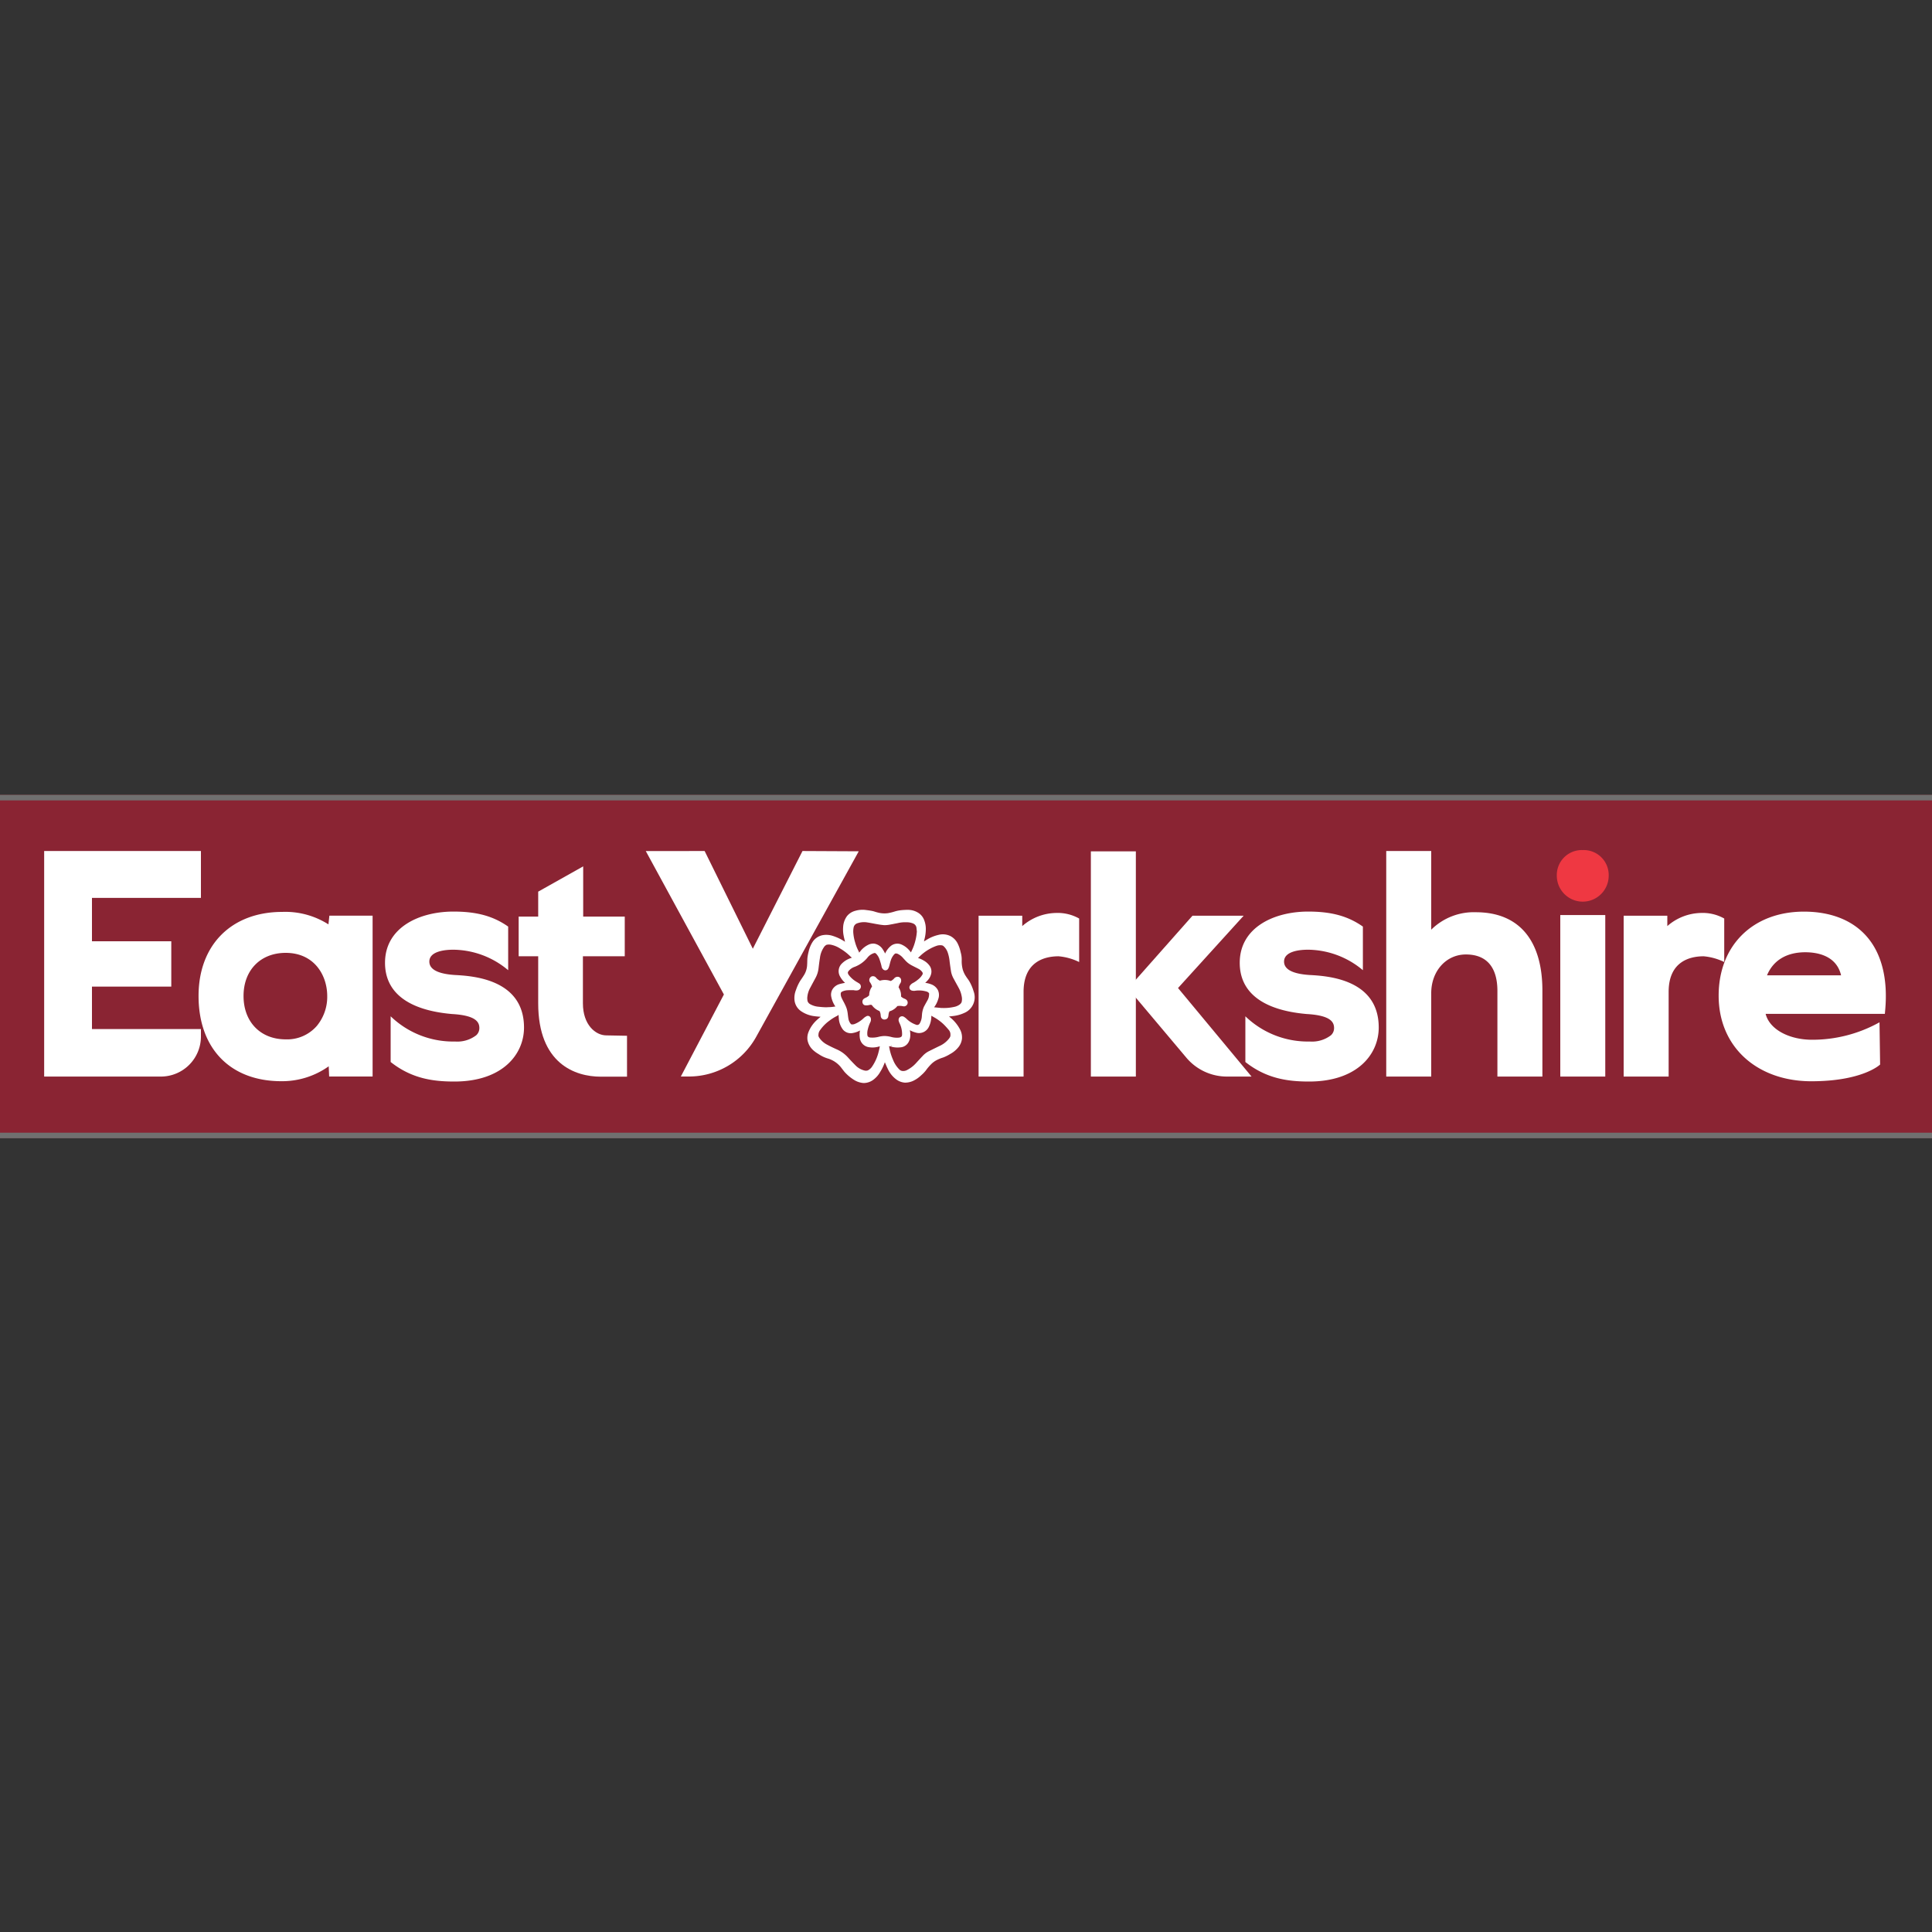 <svg xmlns="http://www.w3.org/2000/svg" xmlns:xlink="http://www.w3.org/1999/xlink" width="350" height="350" viewBox="0 0 350 350"><rect x="0" y="0" width="350" height="350" fill="#333333" stroke="none"/><defs><clipPath id="b"><rect width="350" height="350"/></clipPath></defs><g id="a" clip-path="url(#b)"><g transform="translate(-69 144)" fill="#8a2433" stroke="#707070" stroke-width="1"><rect width="488.64" height="62.2" stroke="none"/><rect x="0.5" y="0.5" width="487.64" height="61.2" fill="none"/></g><g transform="translate(8 154)"><path d="M168.37,25.56a8.314,8.314,0,0,0-.76-1.78,5.866,5.866,0,0,0-.37-.54c-.08-.11-.16-.23-.23-.34a4.571,4.571,0,0,1-.59-1.23,5.921,5.921,0,0,1-.2-1.65,4.668,4.668,0,0,0-.19-1.52,6.406,6.406,0,0,0-.51-1.51,3.068,3.068,0,0,0-1.34-1.41,3.124,3.124,0,0,0-2.19-.21,6.9,6.9,0,0,0-1.93.77c-.11.06-.22.13-.34.2l-.13.08c-.06.04-.13.08-.2.12.03-.15.06-.29.1-.44a7.506,7.506,0,0,0,.23-1.72,4.318,4.318,0,0,0-.26-1.59,2.663,2.663,0,0,0-.86-1.25,3.464,3.464,0,0,0-2.01-.71c-.43-.01-.87.02-1.13.04a6.727,6.727,0,0,0-1.15.19l-.21.06a9.265,9.265,0,0,1-1.26.31,4.718,4.718,0,0,1-1.86-.13c-.1-.02-.19-.05-.29-.08l-.08-.02a4.576,4.576,0,0,0-.56-.16c-.38-.08-.76-.13-1.09-.17a4.61,4.61,0,0,0-2.01.13,2.851,2.851,0,0,0-1.5.95,3.708,3.708,0,0,0-.71,2.03,5.65,5.65,0,0,0,.11,1.61c.04.23.1.45.15.67.03.11.06.23.08.35a8.824,8.824,0,0,0-2.2-1.06,3.743,3.743,0,0,0-1.88-.13,2.807,2.807,0,0,0-1.84,1.3,5.555,5.555,0,0,0-.67,1.68,8.271,8.271,0,0,0-.21,1.08c-.03.27-.03.54-.04.81,0,.16-.01.32-.02.48a3.817,3.817,0,0,1-.49,1.75c-.18.3-.37.59-.57.88l-.16.23a8.144,8.144,0,0,0-.8,1.71,3.86,3.86,0,0,0-.27,1.84,2.76,2.76,0,0,0,1.2,2.01,5.442,5.442,0,0,0,2.42.9c.32.05.66.07,1.01.1l.1.01h0c-.22.18-.45.37-.66.57a5.839,5.839,0,0,0-1.53,2.19,2.891,2.891,0,0,0-.19,1.42,3.238,3.238,0,0,0,.94,1.78,5.4,5.4,0,0,0,1.05.78l.09.06a5.941,5.941,0,0,0,1.52.73,4.814,4.814,0,0,1,2.44,1.59c.07.09.15.19.22.29l.12.15c.1.13.21.27.32.41a7.924,7.924,0,0,0,1.67,1.42,3.813,3.813,0,0,0,1.52.58,2.186,2.186,0,0,0,.36.03,2.932,2.932,0,0,0,1.68-.59,4.561,4.561,0,0,0,1.26-1.44,8.791,8.791,0,0,0,.83-1.74l.07.17c.15.35.3.72.48,1.07a4.937,4.937,0,0,0,1.55,1.9,2.962,2.962,0,0,0,1.52.56,3.515,3.515,0,0,0,1.48-.31,5.513,5.513,0,0,0,1.47-1.01,6.529,6.529,0,0,0,.85-.88,8.9,8.9,0,0,1,1.13-1.3,4.142,4.142,0,0,1,.71-.51,6.758,6.758,0,0,1,1.16-.5l.21-.07a7.609,7.609,0,0,0,1.21-.61,4.892,4.892,0,0,0,1.57-1.34,2.984,2.984,0,0,0,.56-1.42,3.083,3.083,0,0,0-.39-1.76,6.763,6.763,0,0,0-1.71-2.07l-.25-.21c.27-.02.53-.05.77-.08a6.524,6.524,0,0,0,1.96-.54,3.083,3.083,0,0,0,1.72-3.96Zm-15,10.03.08-.3h0v.32a4.359,4.359,0,0,0,1.63.13,1.822,1.822,0,0,0,1.49-.9,2.507,2.507,0,0,0,.29-.79,3.55,3.55,0,0,0-.04-1.42,4.7,4.7,0,0,0,1.05.42,1.967,1.967,0,0,0,2.4-1.03,4.361,4.361,0,0,0,.45-1.87v-.14c.08.04.17.1.28.16l.18.1a8.581,8.581,0,0,1,1.75,1.28c.34.33.64.67.91.99a1.262,1.262,0,0,1,.34.95v.03c.02.25-.11.46-.37.77a4.6,4.6,0,0,1-1.63,1.21c-.54.26-1.08.53-1.61.79l-.36.18a4,4,0,0,0-1.12.89c-.2.2-.39.42-.59.63-.18.2-.36.39-.54.59a5.632,5.632,0,0,1-1.61,1.25,1.457,1.457,0,0,1-.87.19.946.946,0,0,1-.59-.31,5.031,5.031,0,0,1-1.11-1.72,9.813,9.813,0,0,1-.56-1.66c-.04-.16-.07-.33-.1-.5l-.06-.29v-.01A2.838,2.838,0,0,1,153.37,35.59ZM142.15,17.11a2.487,2.487,0,0,1,.36.03,4.88,4.88,0,0,1,1.7.7,9.235,9.235,0,0,1,1.85,1.43,1.793,1.793,0,0,0,.28.22l-.09.03c-.19.07-.39.14-.58.23a3.992,3.992,0,0,0-1.12.77,1.931,1.931,0,0,0-.35,2.41,4.25,4.25,0,0,0,.89,1.12c-.03.01-.06.01-.09.02a8.642,8.642,0,0,0-.85.19,2.178,2.178,0,0,0-1.22.8,1.859,1.859,0,0,0-.33,1.55,4.611,4.611,0,0,0,.74,1.73c-.15.01-.29.04-.44.06a7.1,7.1,0,0,1-.88.06,4.3,4.3,0,0,1-.62.01c-.32-.01-.67-.04-1.11-.09a3.719,3.719,0,0,1-1.46-.43,1.018,1.018,0,0,1-.54-.61,3.594,3.594,0,0,1-.04-.36l-.01-.14a4.272,4.272,0,0,1,.56-1.93c.23-.44.47-.88.7-1.31l.27-.5a4.76,4.76,0,0,0,.52-1.71l.05-.42c.06-.47.12-.96.2-1.43a4.317,4.317,0,0,1,.7-1.91,1.171,1.171,0,0,1,.53-.48A2.45,2.45,0,0,1,142.15,17.11Zm15.66-.63a8.655,8.655,0,0,1-.55,1.55c-.08.17-.16.34-.23.51-.01-.01-.02-.03-.03-.04a4.119,4.119,0,0,0-.33-.4,3.825,3.825,0,0,0-1.48-1.04,1.882,1.882,0,0,0-1.77.28,3.7,3.7,0,0,0-1.07,1.4l-.02-.04a6.993,6.993,0,0,0-.4-.7,2.251,2.251,0,0,0-1.39-1.02,1.472,1.472,0,0,0-.36-.04,2.034,2.034,0,0,0-.78.17,4.094,4.094,0,0,0-1.53,1.2l-.2.24-.03.03a1.682,1.682,0,0,0-.16-.39,7.865,7.865,0,0,1-.56-1.45,7.962,7.962,0,0,1-.32-1.57,3.641,3.641,0,0,1,.06-1.23,1,1,0,0,1,.72-.7,3.6,3.6,0,0,1,1.71-.14c.38.06.76.13,1.13.2.26.05.52.1.77.14a11.878,11.878,0,0,0,1.19.16,5.061,5.061,0,0,0,.83-.06l.81-.15.18-.04c.22-.04.45-.08.72-.14a5.683,5.683,0,0,1,1.51-.13,2.937,2.937,0,0,1,1.22.23.976.976,0,0,1,.58.8c.02.15.03.3.05.48l.02.13A8.931,8.931,0,0,1,157.81,16.48Zm-10.99,3.08-.31-.02h0l.31.02Zm-4.54,11.33a7.925,7.925,0,0,1,1.31-.82,1.3,1.3,0,0,0,.33-.23c.01.21.01.42.04.64a3.714,3.714,0,0,0,.74,2.03,1.849,1.849,0,0,0,1.84.62,4.274,4.274,0,0,0,1.26-.45,3.918,3.918,0,0,0-.04,1.29,1.923,1.923,0,0,0,1.46,1.7,3.882,3.882,0,0,0,1.59.02,3.049,3.049,0,0,0,.38-.09l.08-.02a1.038,1.038,0,0,1,.12-.03c-.06.35-.13.65-.2.92a8.165,8.165,0,0,1-1.18,2.72,2.006,2.006,0,0,1-.77.71,1.018,1.018,0,0,1-.64.03,3.4,3.4,0,0,1-1.69-1c-.43-.43-.86-.89-1.29-1.36l-.14-.15a5.933,5.933,0,0,0-1.88-1.31l-.46-.21c-.45-.21-.9-.43-1.34-.67a3.881,3.881,0,0,1-1.36-1.2c-.18-.27-.19-.4-.17-.52v-.03a1.427,1.427,0,0,1,.34-.92A7.143,7.143,0,0,1,142.28,30.89Zm7.43,3.07h0a.694.694,0,0,1-.46-.17c-.05-.04-.09-.11-.12-.28a2.848,2.848,0,0,1,.08-1.03,6.04,6.04,0,0,1,.49-1.36,1.076,1.076,0,0,0,.07-.55.592.592,0,0,0-.29-.47.541.541,0,0,0-.55.02,2.115,2.115,0,0,0-.48.34,5.016,5.016,0,0,1-1.58,1.03,1.157,1.157,0,0,1-.63.08c-.04,0-.11-.09-.19-.18a2.059,2.059,0,0,1-.37-.95c-.03-.17-.05-.36-.08-.58a6.708,6.708,0,0,0-.14-.88,4.27,4.27,0,0,0-.35-.93l-.03-.07c-.1-.21-.2-.41-.31-.6-.11-.21-.22-.43-.32-.65a1.572,1.572,0,0,1-.14-.75c.01-.13.05-.26.35-.39a2.56,2.56,0,0,1,.96-.2c.25-.02.5-.01.75-.01h.23a.486.486,0,0,1,.14.02c.05.01.11.01.2.02a1.206,1.206,0,0,0,.33,0,.739.739,0,0,0,.66-.51.681.681,0,0,0-.35-.79c-.11-.07-.22-.14-.34-.21a2.261,2.261,0,0,1-.26-.16,4.672,4.672,0,0,1-1.22-1.13.761.761,0,0,1-.16-.38c-.01-.11.02-.21.21-.42a2.4,2.4,0,0,1,1.03-.67,5.518,5.518,0,0,0,2.28-1.63,2.366,2.366,0,0,1,1.15-.83.362.362,0,0,1,.45.09,2.631,2.631,0,0,1,.6.98c.09.25.17.51.26.82l.05.19a1.075,1.075,0,0,1,.05.21c.02.08.04.17.06.26a.823.823,0,0,0,.19.31.6.6,0,0,0,.54.23.58.58,0,0,0,.45-.33,2.027,2.027,0,0,0,.17-.43c.04-.14.08-.28.12-.45q.075-.315.18-.63a2.984,2.984,0,0,1,.51-.94,1.389,1.389,0,0,1,.21-.21c.08-.06.19-.1.48-.01a2.882,2.882,0,0,1,1.06.83c.05.05.1.1.15.16l.06.06a5.292,5.292,0,0,0,.58.58,4.792,4.792,0,0,0,.85.54c.13.07.26.13.39.2l.2.1c.2.1.4.2.6.31a1.837,1.837,0,0,1,.6.55.408.408,0,0,1,.01.47,3.072,3.072,0,0,1-.8.89,4.983,4.983,0,0,1-.94.63,1.437,1.437,0,0,0-.46.4.611.611,0,0,0-.11.59.591.591,0,0,0,.45.37,1.421,1.421,0,0,0,.5.03,4.888,4.888,0,0,1,2.17.15.791.791,0,0,1,.36.24.23.23,0,0,1,.06.19l-.01.09a2.143,2.143,0,0,1-.31,1.09c-.09.16-.17.32-.27.48l-.08.15c-.09.17-.18.33-.27.5a4.363,4.363,0,0,0-.36,1.51l-.02.25a2.886,2.886,0,0,1-.39,1.27.519.519,0,0,1-.7.21,4.547,4.547,0,0,1-1.74-1.11,3.011,3.011,0,0,0-.39-.29.631.631,0,0,0-.84.11.731.731,0,0,0-.13.62,2.352,2.352,0,0,0,.17.45,4.42,4.42,0,0,1,.44,2.03c-.01.29-.1.46-.52.54a3.887,3.887,0,0,1-1.5-.13,5.224,5.224,0,0,0-1.14-.16,4.713,4.713,0,0,0-1.17.17A4.434,4.434,0,0,1,149.71,33.96Zm12.86-5.35-1.22-.12a.57.57,0,0,1-.13-.01,4.471,4.471,0,0,0,.74-1.46,2.124,2.124,0,0,0-.04-1.63,2.223,2.223,0,0,0-1.17-1.05,4.548,4.548,0,0,0-1.14-.29c.04-.04.09-.08.14-.13l.06-.06c.1-.1.2-.2.29-.31a2.656,2.656,0,0,0,.6-1.18,1.815,1.815,0,0,0-.25-1.35,3.255,3.255,0,0,0-1.08-.99,4.714,4.714,0,0,0-.91-.43c-.05-.02-.1-.04-.16-.06a3.582,3.582,0,0,0,.29-.26,8.275,8.275,0,0,1,1.87-1.39,7.445,7.445,0,0,1,1.14-.52,2,2,0,0,1,1.04-.11.623.623,0,0,1,.32.17,2.741,2.741,0,0,1,.72,1.1,6.992,6.992,0,0,1,.35,1.63c.08.63.17,1.29.28,1.95a4.312,4.312,0,0,0,.5,1.27c.17.32.35.65.53.97.1.19.21.37.31.57a4.916,4.916,0,0,1,.56,1.53,2.319,2.319,0,0,1-.01,1.11,1.11,1.11,0,0,1-.39.45,2.542,2.542,0,0,1-1.01.41,8.272,8.272,0,0,1-2.01.19Z" fill="#fff"/><path d="M152.3,30.69h0a.639.639,0,0,0,.61-.51c.02-.11.04-.22.06-.4a1.7,1.7,0,0,1,.17-.57,2.75,2.75,0,0,0,1.43-.96h.05a3.219,3.219,0,0,1,.43-.03,2.583,2.583,0,0,1,.43.05l.22.04a.679.679,0,0,0,.49-1.2,1.174,1.174,0,0,0-.34-.19,1.87,1.87,0,0,1-.62-.39,2.7,2.7,0,0,0-.44-1.66,1.928,1.928,0,0,1,.28-.69.913.913,0,0,0,.18-.63.628.628,0,0,0-.54-.59.825.825,0,0,0-.75.32,1.9,1.9,0,0,1-.59.44,3.123,3.123,0,0,0-1.96-.06,2.066,2.066,0,0,1-.73-.58.709.709,0,0,0-.49-.23.6.6,0,0,0-.48.17.721.721,0,0,0-.08.96,2.373,2.373,0,0,1,.35.75,2.671,2.671,0,0,0-.52,1.58,1.97,1.97,0,0,1-.72.48,1.454,1.454,0,0,0-.33.22.7.7,0,0,0-.14.69.581.581,0,0,0,.45.42,1.76,1.76,0,0,0,.52-.01,1.433,1.433,0,0,0,.3-.06.785.785,0,0,1,.14-.02,2.13,2.13,0,0,1,.25.03,3,3,0,0,0,1.4,1.1,1.727,1.727,0,0,1,.21.73l.01.09a.833.833,0,0,0,.03.22.656.656,0,0,0,.68.5h.04Z" fill="#fff"/><path d="M0,41.03H21.14a7.259,7.259,0,0,0,7.26-7.26V32.42H8.66V24.73H23.03V16.52H8.66V8.66H28.4V.17H0Z" fill="#fff"/><path d="M51.5,13.46a14.534,14.534,0,0,0-8.36-2.26c-9.21,0-15.17,5.98-15.17,15.22,0,9.53,5.75,15.45,15,15.45a14.56,14.56,0,0,0,8.58-2.7l.08,1.85H59.5V11.88H51.67ZM43.76,34.29c-4.57,0-7.64-3.16-7.64-7.86,0-4.67,3.07-7.81,7.64-7.81,5.17,0,7.52,4.06,7.52,7.83a8.263,8.263,0,0,1-1.89,5.41A7.122,7.122,0,0,1,43.76,34.29Z" fill="#fff"/><path d="M137.38.17l-9,17.7L119.65.17,108.99.18l14.15,25.98-7.8,14.86h1.46a13.929,13.929,0,0,0,12.19-7.19L147.57.22Z" fill="#fff"/><path d="M259.37,11.26a10.949,10.949,0,0,0-8.09,3.16V.17h-8.15V41.03h8.15V25.92c0-4,2.7-7.01,6.28-7.01,3.74,0,5.71,2.29,5.71,6.62v15.5h8.15V25.46C271.42,16.3,267.14,11.26,259.37,11.26Z" fill="#fff"/><path d="M278.73,0a4.525,4.525,0,0,0-4.7,4.64,4.7,4.7,0,0,0,9.4,0A4.519,4.519,0,0,0,278.73,0Z" fill="#ef3842"/><rect width="8.15" height="29.26" transform="translate(274.66 11.77)" fill="#fff"/><path d="M330.01,15.47c-2.57-2.83-6.45-4.32-11.21-4.32-9.24,0-15.45,6.12-15.45,15.22,0,9.42,7.1,15.51,16.79,15.51,9.35,0,12.46-3.03,12.46-3.03l-.11-7.65a24.992,24.992,0,0,1-12.23,3.16c-4,0-7.66-1.78-8.4-4.69h21.6l.05-.57C334.06,23.29,332.85,18.58,330.01,15.47Zm-4.48,7.22H312.11c1.12-2.71,3.55-4.18,6.93-4.18C321.15,18.51,324.68,19.07,325.53,22.69Z" fill="#fff"/><path d="M74.4,22.63c-3.07-.2-4.62-1.02-4.62-2.43,0-1.87,2.8-2.17,4.47-2.15a15.652,15.652,0,0,1,9.81,3.71v-7.9c-2.73-1.92-5.73-2.72-9.92-2.72-6.17,0-12.39,2.87-12.39,9.28,0,5.38,4.19,8.59,12.13,9.28,4.39.25,4.96,1.49,4.96,2.55a1.737,1.737,0,0,1-.57,1.3,5.632,5.632,0,0,1-3.83,1.13,16.286,16.286,0,0,1-11.67-4.57v8.28c3.86,3.06,7.81,3.54,11.54,3.54,8.72,0,12.62-4.92,12.62-9.79C86.92,23.31,77.49,22.8,74.4,22.63Z" fill="#fff"/><path d="M229.24,22.63c-3.07-.2-4.62-1.02-4.62-2.43,0-1.87,2.8-2.17,4.47-2.15a15.652,15.652,0,0,1,9.81,3.71v-7.9c-2.73-1.92-5.73-2.72-9.92-2.72-6.17,0-12.39,2.87-12.39,9.28,0,5.38,4.19,8.59,12.13,9.28,4.39.25,4.96,1.49,4.96,2.55a1.737,1.737,0,0,1-.57,1.3,5.632,5.632,0,0,1-3.83,1.13,16.286,16.286,0,0,1-11.67-4.57v8.28c3.86,3.06,7.81,3.54,11.54,3.54,8.72,0,12.62-4.92,12.62-9.79C241.77,23.31,232.34,22.8,229.24,22.63Z" fill="#fff"/><path d="M105.6,33.64s-3.15-.07-3.75-.07c-1.96,0-4.25-1.91-4.25-5.8V19.24h7.58V12.05H97.65V2.95L89.5,7.53v4.52H85.96v7.19H89.5v8.53c0,10.94,6.71,13.28,11.33,13.28h4.76V33.64Z" fill="#fff"/><path d="M304.36,12.4a7.934,7.934,0,0,0-4.18-1.01,9.516,9.516,0,0,0-6.13,2.38V11.89h-7.91V41.03h8.15V25.69c0-5.61,3.97-6.45,6.34-6.45a10.558,10.558,0,0,1,3.73,1.04Z" fill="#fff"/><path d="M187.5,12.4a7.934,7.934,0,0,0-4.18-1.01,9.516,9.516,0,0,0-6.13,2.38V11.89h-7.91V41.03h8.15V25.69c0-5.61,3.97-6.45,6.34-6.45a10.558,10.558,0,0,1,3.73,1.04V12.4Z" fill="#fff"/><rect width="8.15" height="40.8" transform="translate(189.62 0.23)" fill="#fff"/><path d="M205.41,24.99l11.89-13.1h-9.27L196.36,25.07,206.91,37.6a9.624,9.624,0,0,0,7.38,3.43h4.44Z" fill="#fff"/></g></g></svg>